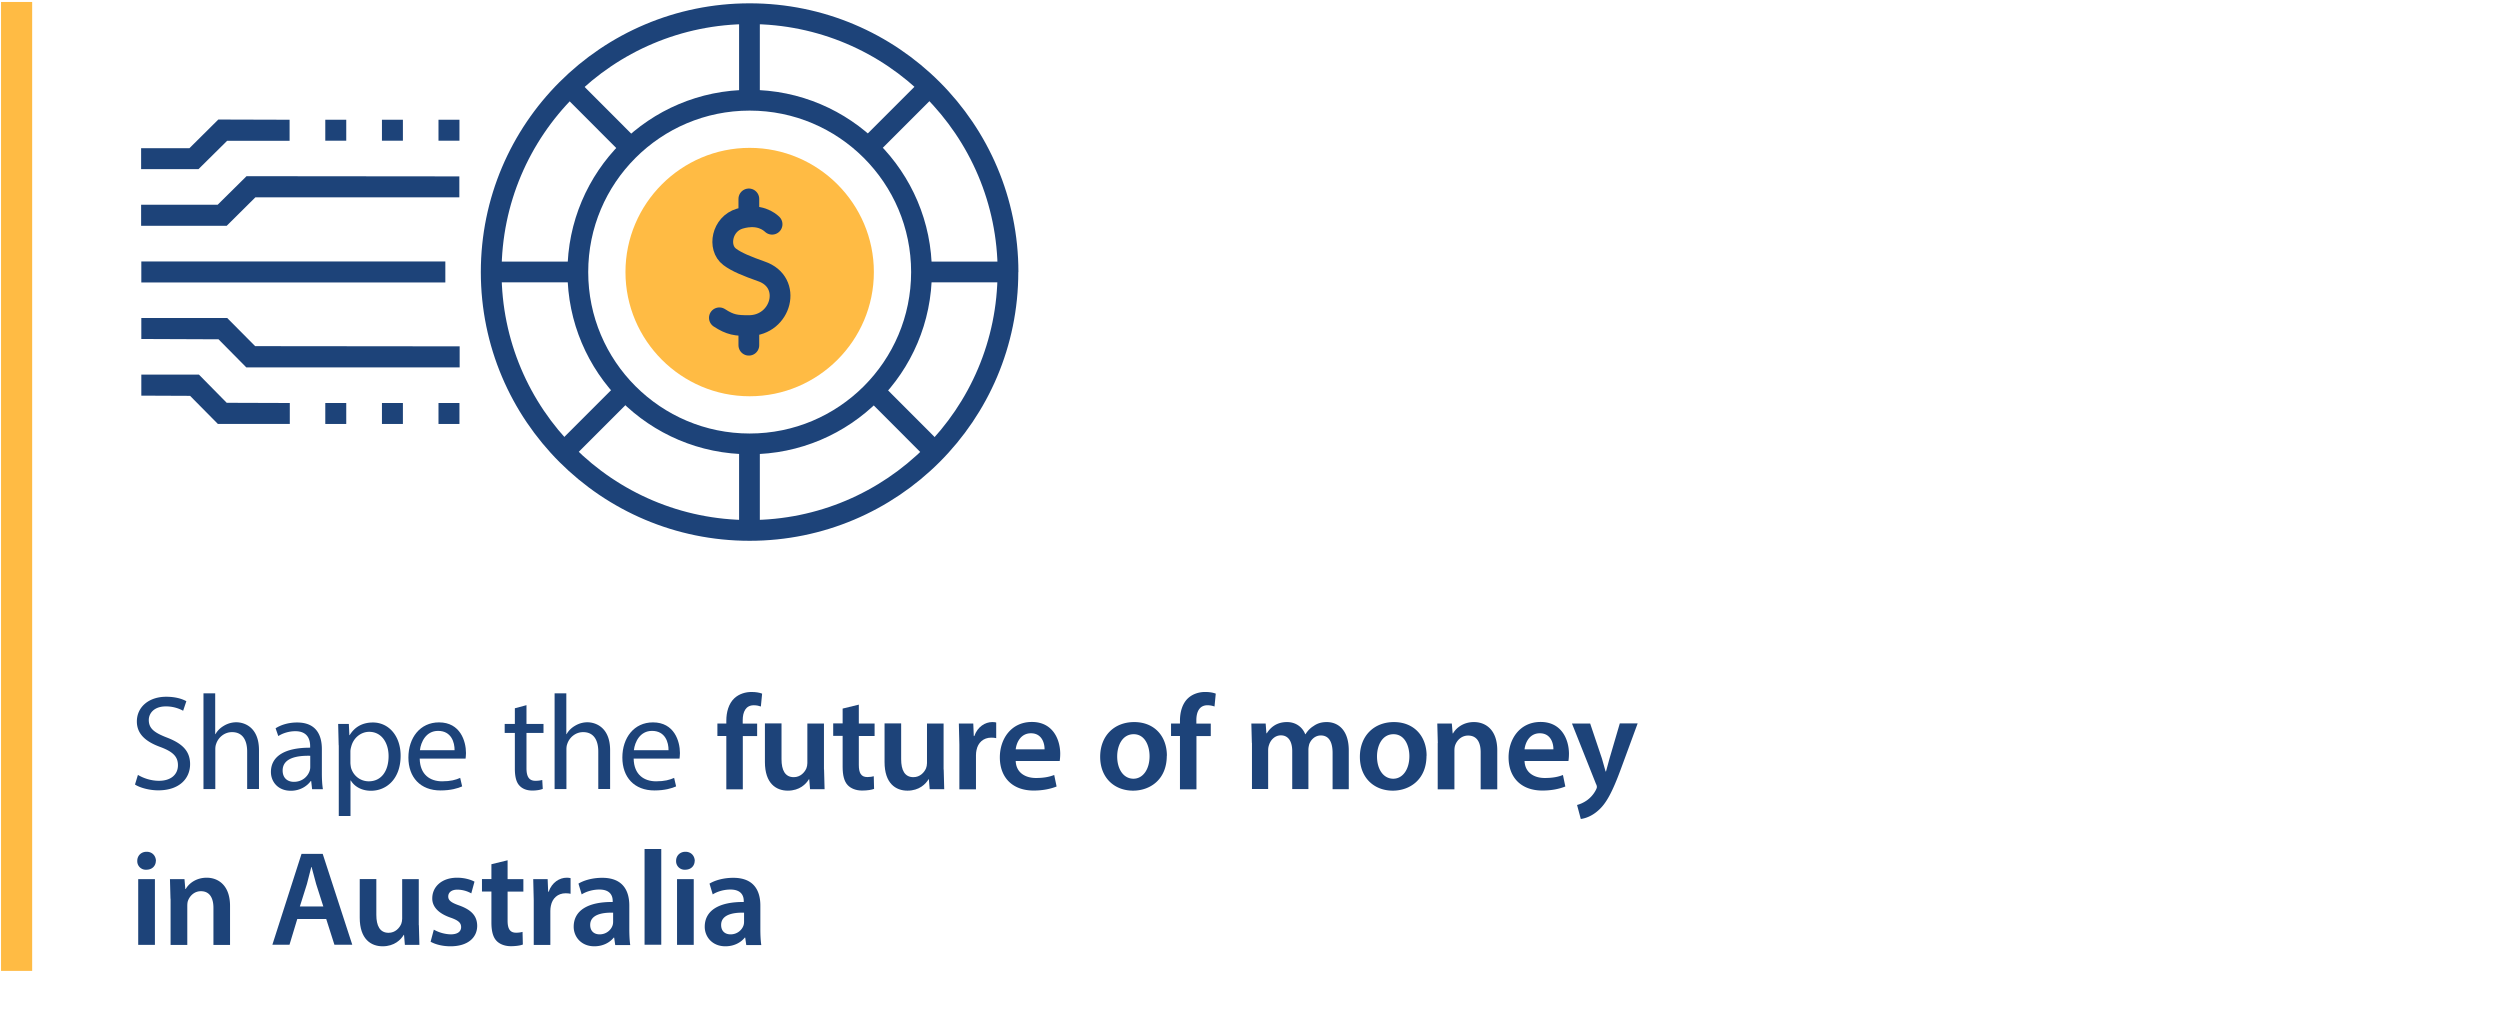 <svg xmlns="http://www.w3.org/2000/svg" viewBox="0 0 240.94 98.01" xmlns:v="https://vecta.io/nano"><g fill="#1d4379"><path d="M13.29 74.68c.51.31 1.25.57 2.03.57 1.16 0 1.83-.61 1.83-1.5 0-.82-.47-1.29-1.65-1.74-1.43-.51-2.31-1.25-2.31-2.48 0-1.37 1.13-2.38 2.83-2.38.9 0 1.55.21 1.94.43l-.31.92a3.44 3.44 0 0 0-1.66-.42c-1.2 0-1.65.72-1.65 1.31 0 .82.53 1.22 1.74 1.69 1.48.57 2.24 1.29 2.24 2.57 0 1.35-1 2.52-3.07 2.52-.85 0-1.77-.25-2.24-.56l.29-.95zm6.31-7.86h1.14v3.93h.03c.18-.33.47-.61.82-.81a2.31 2.31 0 0 1 1.17-.33c.85 0 2.2.52 2.2 2.69v3.74h-1.14v-3.61c0-1.01-.38-1.87-1.46-1.87-.74 0-1.33.52-1.53 1.14-.06.16-.08.32-.08.55v3.8h-1.14v-9.23zm10.48 9.24l-.09-.79h-.04c-.35.49-1.03.94-1.92.94-1.27 0-1.92-.9-1.92-1.81 0-1.52 1.35-2.35 3.78-2.34v-.13c0-.52-.14-1.46-1.43-1.46-.58 0-1.2.18-1.64.47l-.26-.75c.52-.34 1.27-.56 2.07-.56 1.92 0 2.39 1.31 2.39 2.57v2.35c0 .55.03 1.08.1 1.51h-1.04zm-.17-3.22c-1.25-.03-2.67.19-2.67 1.42 0 .74.49 1.09 1.08 1.09.82 0 1.34-.52 1.52-1.05a1.18 1.18 0 0 0 .06-.36v-1.09zm2.73-1.02l-.05-2.05h1.03l.05 1.08h.03c.47-.77 1.21-1.22 2.24-1.22 1.52 0 2.67 1.29 2.67 3.2 0 2.26-1.38 3.38-2.86 3.38-.83 0-1.56-.36-1.94-.99h-.03v3.42h-1.13v-6.81zm1.13 1.67c0 .17.03.33.05.47.21.79.9 1.34 1.72 1.34 1.21 0 1.91-.99 1.91-2.43 0-1.26-.66-2.34-1.87-2.34-.78 0-1.51.56-1.73 1.42-.04.14-.08.31-.08.47v1.08z"/><use href="#B"/><path d="M50.74 67.96v1.81h1.64v.87h-1.64v3.39c0 .78.22 1.22.86 1.22.3 0 .52-.04.66-.08l.05.86c-.22.09-.57.16-1.01.16-.53 0-.96-.17-1.24-.48-.32-.34-.44-.9-.44-1.64v-3.43h-.98v-.87h.98v-1.51l1.12-.3zm2.7-1.14h1.14v3.93h.03c.18-.33.47-.61.82-.81a2.31 2.31 0 0 1 1.17-.33c.84 0 2.2.52 2.2 2.69v3.74h-1.14v-3.61c0-1.01-.38-1.87-1.46-1.87-.74 0-1.33.52-1.53 1.14-.06.16-.08.32-.08.55v3.8h-1.14v-9.23z"/><use href="#B" x="20.62"/><path d="M70 76.06v-5.13h-.86v-1.2H70v-.27c0-.82.22-1.64.77-2.16.47-.44 1.1-.61 1.65-.61.43 0 .77.06 1.03.16l-.12 1.24c-.17-.06-.39-.12-.68-.12-.79 0-1.07.66-1.07 1.44v.33h1.39v1.2h-1.38v5.13h-1.6z"/><use href="#C"/><path d="M82.77,67.92v1.81h1.52v1.2h-1.52v2.79c0,.77.21,1.17.82,1.17.27,0,.48-.04.62-.08l.03,1.22c-.23.09-.65.16-1.16.16-.58,0-1.08-.2-1.38-.52-.34-.36-.49-.94-.49-1.77v-2.98h-.91v-1.2h.91v-1.43l1.56-.38Z"/><use href="#C" x="11.53"/><use href="#D"/><path d="M97.89 73.34c.04 1.14.94 1.64 1.95 1.64.74 0 1.27-.1 1.76-.29l.23 1.11c-.55.22-1.3.39-2.21.39-2.05 0-3.26-1.26-3.26-3.2 0-1.75 1.07-3.41 3.09-3.41s2.73 1.69 2.73 3.08a4.88 4.88 0 0 1-.05.68h-4.24zm2.78-1.12c.01-.58-.25-1.55-1.31-1.55-.99 0-1.4.9-1.47 1.55h2.78zm11.78.61c0 2.33-1.64 3.37-3.25 3.37-1.79 0-3.17-1.23-3.17-3.26s1.36-3.35 3.28-3.35 3.15 1.33 3.15 3.25zm-4.78.07c0 1.22.6 2.15 1.57 2.15.91 0 1.55-.9 1.55-2.17 0-.99-.44-2.12-1.53-2.12s-1.59 1.09-1.59 2.14zm6.05 3.16v-5.13h-.86v-1.2h.86v-.27c0-.82.22-1.64.77-2.16.47-.44 1.1-.61 1.65-.61.43 0 .77.06 1.03.16l-.12 1.24c-.17-.06-.39-.12-.68-.12-.79 0-1.07.66-1.07 1.44v.33h1.39v1.2h-1.38v5.13h-1.6zm6.93-4.45l-.05-1.88h1.38l.07.94h.04c.31-.49.88-1.08 1.95-1.08.83 0 1.48.47 1.75 1.17h.03c.22-.35.48-.61.78-.79.35-.25.75-.38 1.27-.38 1.05 0 2.12.72 2.12 2.74v3.73h-1.56v-3.5c0-1.05-.36-1.68-1.13-1.68-.55 0-.95.39-1.12.84-.04.16-.08.35-.08.53v3.8h-1.56v-3.67c0-.88-.35-1.51-1.09-1.51-.6 0-1 .47-1.14.91-.06.16-.09.34-.09.52v3.74h-1.56v-4.45zm16.83 1.22c0 2.33-1.64 3.37-3.25 3.37-1.79 0-3.17-1.23-3.17-3.26s1.37-3.35 3.28-3.35 3.15 1.33 3.15 3.25zm-4.77.07c0 1.22.6 2.15 1.57 2.15.91 0 1.55-.9 1.55-2.17 0-.99-.44-2.12-1.53-2.12s-1.59 1.09-1.59 2.14zm5.86-1.29l-.05-1.88h1.4l.08.95h.04c.27-.49.96-1.09 2.01-1.09 1.11 0 2.25.72 2.25 2.72v3.76h-1.6v-3.58c0-.91-.34-1.6-1.21-1.6-.64 0-1.08.46-1.25.94-.05.14-.07.34-.07.52v3.72h-1.61v-4.45zm8.36 1.73c.04 1.14.94 1.64 1.95 1.64.74 0 1.27-.1 1.75-.29l.23 1.11c-.55.22-1.3.39-2.21.39-2.05 0-3.26-1.26-3.26-3.2 0-1.75 1.07-3.41 3.09-3.41s2.73 1.69 2.73 3.08a4.88 4.88 0 0 1-.05.68h-4.24zm2.78-1.12c.01-.58-.25-1.55-1.31-1.55-.99 0-1.4.9-1.47 1.55h2.78zm3.54-2.5l1.14 3.39.35 1.24h.04l.34-1.25.99-3.38h1.72l-1.59 4.32c-.87 2.37-1.46 3.42-2.21 4.07-.62.56-1.27.77-1.68.82l-.36-1.35c.27-.07.61-.21.94-.44a2.8 2.8 0 0 0 .87-1c.06-.12.1-.21.1-.29 0-.07-.01-.16-.09-.31l-2.31-5.81h1.76zM15.02 82.96c0 .48-.35.86-.91.86a.82.82 0 0 1-.88-.86c0-.48.36-.87.9-.87s.88.38.9.87zm-1.7 8.1v-6.33h1.61v6.33h-1.61zm3.11-4.45l-.05-1.88h1.4l.08.95h.04c.27-.49.96-1.09 2.02-1.09 1.1 0 2.25.72 2.25 2.72v3.76h-1.6v-3.58c0-.91-.34-1.6-1.21-1.6-.64 0-1.08.46-1.25.94-.05.14-.06.34-.06.52v3.72h-1.61v-4.45zm12.22 1.96l-.75 2.48h-1.65l2.81-8.76h2.04l2.85 8.76h-1.72l-.79-2.48h-2.78zm2.51-1.21l-.69-2.16-.44-1.64H30l-.42 1.64-.68 2.16h2.25z"/><use href="#C" x="-39.05" y="15"/><path d="M41.8 89.59a3.56 3.56 0 0 0 1.63.46c.7 0 1.01-.29 1.01-.7s-.26-.65-1.04-.92c-1.23-.43-1.75-1.11-1.74-1.85 0-1.12.92-1.99 2.39-1.99.7 0 1.31.18 1.68.38l-.31 1.13a2.79 2.79 0 0 0-1.34-.36c-.56 0-.88.27-.88.66s.3.6 1.1.88c1.14.42 1.68 1 1.69 1.94 0 1.14-.9 1.98-2.57 1.98-.77 0-1.46-.18-1.92-.44l.31-1.16zm7.12-6.67v1.81h1.52v1.2h-1.52v2.79c0 .77.21 1.17.82 1.17.27 0 .48-.04.62-.08l.03 1.22c-.23.09-.65.16-1.16.16-.58 0-1.08-.2-1.38-.52-.34-.36-.49-.94-.49-1.77v-2.98h-.91v-1.2h.91v-1.43l1.56-.38z"/><use href="#D" x="-41.02" y="15"/><path d="M59.29 91.06l-.1-.7h-.04c-.39.49-1.05.84-1.87.84-1.27 0-1.99-.92-1.99-1.88 0-1.6 1.42-2.41 3.76-2.39v-.1c0-.42-.17-1.1-1.29-1.1-.62 0-1.27.19-1.7.47l-.31-1.04c.47-.29 1.29-.56 2.29-.56 2.03 0 2.61 1.29 2.61 2.67v2.29c0 .57.03 1.13.09 1.52H59.3zm-.2-3.1c-1.13-.03-2.21.22-2.21 1.18 0 .62.4.91.91.91.64 0 1.1-.42 1.25-.87.04-.12.05-.25.05-.35v-.87zm3.03-6.14h1.61v9.23h-1.61v-9.23zm4.83 1.14c0 .48-.35.86-.91.86a.82.82 0 0 1-.88-.86c0-.48.36-.87.9-.87s.88.38.9.87zm-1.7 8.1v-6.33h1.61v6.33h-1.61zm6.67 0l-.1-.7h-.04c-.39.49-1.05.84-1.87.84-1.27 0-1.99-.92-1.99-1.88 0-1.6 1.42-2.41 3.76-2.39v-.1c0-.42-.17-1.1-1.29-1.1-.62 0-1.27.19-1.7.47l-.31-1.04c.47-.29 1.29-.56 2.29-.56 2.03 0 2.61 1.29 2.61 2.67v2.29c0 .57.03 1.13.09 1.52h-1.44zm-.21-3.1c-1.13-.03-2.21.22-2.21 1.18 0 .62.4.91.91.91.64 0 1.1-.42 1.25-.87.04-.12.05-.25.05-.35v-.87z"/></g><path d="M84.22,26.22c0,6.6-5.38,11.97-11.97,11.97s-11.97-5.38-11.97-11.97,5.38-11.97,11.97-11.97,11.97,5.38,11.97,11.97h0Z" fill="#fb4"/><g fill="none" stroke="#1d4379" stroke-width="2"><path d="M74.41 21.61c-.24-.22-1.22-1.09-3.11-.54-1.73.51-2.16 2.79-.98 3.68.67.51 1.7.92 3.05 1.4 3.07 1.04 1.94 5.22-1.19 5.23-1.22 0-1.79-.06-2.85-.75m2.84 2.64v-1.88m0-10.48v-1.74" stroke-linecap="round" stroke-linejoin="round"/><path d="M88.81,26.22c0,9.15-7.42,16.56-16.56,16.56s-16.56-7.41-16.56-16.56,7.42-16.56,16.56-16.56,16.56,7.42,16.56,16.56"/><path d="M97.14,26.22c0,13.75-11.15,24.9-24.9,24.9s-24.9-11.14-24.9-24.9S58.5,1.32,72.25,1.32s24.9,11.15,24.9,24.9"/><path d="M47.32 26.21h8.31m33.1 0h8.41M72.23 50.99v-8.11m0-33.4V1.27M54.38 43.53l5.82-5.82m23.53-23.53l5.83-5.83m-34.68-.02l5.87 5.88M84.3 37.75l5.84 5.85"/></g><g fill="#1d4379"><use href="#E"/><use href="#E" x="10.91"/><use href="#E" x="5.46"/><path d="M21 40.86l-2.68-2.71-4.7-.02V36.1h5.55l2.68 2.72 6.08.02v2.02H21zm2.74-5.45l-2.68-2.71-7.44-.03v-2.02h8.28l2.69 2.71 19.71.02v2.03H23.74z"/><use href="#E" x="5.46" y="-27.3"/><use href="#E" x="10.91" y="-27.3"/><use href="#E" y="-27.3"/><path d="M13.6 16.3v-2.02h4.66l2.78-2.76 6.87.02v2.03h-6.02l-2.76 2.73H13.6zm0 5.46v-2.03h7.38l2.78-2.75 20.51.02v2.02H24.61l-2.76 2.74H13.6zm.02 3.44h29.3v2.02h-29.3z"/></g><path d="M1.6 93.57V.19" fill="#606060" stroke="#fb4" stroke-miterlimit="10" stroke-width="3"/><defs ><path id="B" d="M40.45 73.12c.03 1.55 1.01 2.18 2.16 2.18.82 0 1.31-.14 1.74-.33l.19.82c-.4.18-1.09.39-2.09.39-1.94 0-3.09-1.27-3.09-3.17s1.12-3.39 2.95-3.39c2.05 0 2.6 1.81 2.6 2.96 0 .23-.03.42-.04.53h-4.42zm3.36-.82c.01-.73-.3-1.86-1.59-1.86-1.16 0-1.66 1.07-1.75 1.86h3.34z"/><path id="C" d="M79.42 74.16l.05 1.9h-1.4l-.08-.96h-.03c-.27.46-.9 1.1-2.03 1.1s-2.21-.69-2.21-2.76v-3.72h1.6v3.45c0 1.05.34 1.73 1.18 1.73.64 0 1.05-.46 1.22-.86.05-.14.09-.31.09-.49v-3.82h1.6v4.43z"/><path id="D" d="M92.46 71.77l-.05-2.04h1.39l.05 1.21h.05c.31-.9 1.05-1.35 1.73-1.35.16 0 .25.01.38.04v1.51c-.13-.03-.27-.05-.47-.05-.77 0-1.29.49-1.43 1.21-.03.14-.05.31-.05.49v3.28h-1.6v-4.29z"/><path id="E" d="M31.35 38.84h2.02v2.02h-2.02z"/></defs></svg>